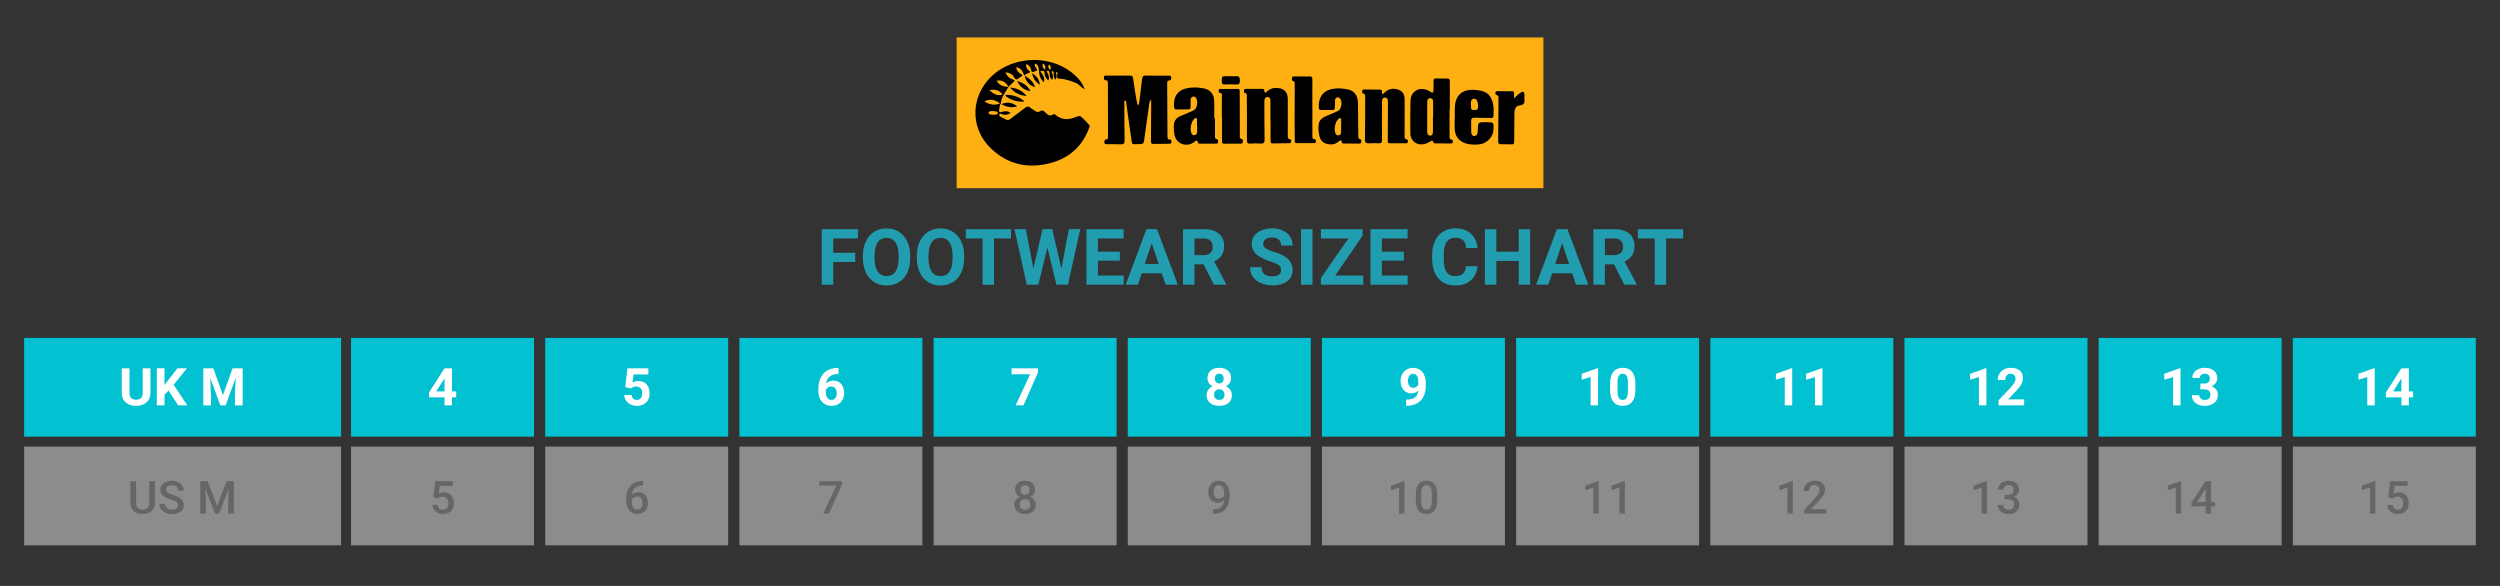 <?xml version="1.0" encoding="utf-8"?>
<!-- Generator: Adobe Illustrator 24.1.3, SVG Export Plug-In . SVG Version: 6.00 Build 0)  -->
<svg version="1.1" xmlns="http://www.w3.org/2000/svg" xmlns:xlink="http://www.w3.org/1999/xlink" x="0px" y="0px"
	 viewBox="0 0 768 180" style="enable-background:new 0 0 768 180;" xml:space="preserve">
<rect x="0" y="0" width="768" height="180" fill="#333333" stroke="none"/>
<style type="text/css">
	.st0{fill:#02C2D1;}
	.st1{opacity:0.5;fill:#E6E6E6;enable-background:new    ;}
	.st2{fill:#FFFFFF;}
	.st3{fill:#666666;}
	.st4{fill:#219DAF;}
	.st5{fill:#FEB012;}
</style>
<g id="box">
	<g id="box_1_">
		<rect x="7.42" y="103.8" class="st0" width="97.36" height="30.33"/>
		<rect x="7.42" y="137.19" class="st1" width="97.36" height="30.33"/>
		<rect x="107.84" y="103.8" class="st0" width="56.21" height="30.33"/>
		<rect x="107.84" y="137.19" class="st1" width="56.21" height="30.33"/>
		<rect x="167.49" y="103.8" class="st0" width="56.21" height="30.33"/>
		<rect x="167.49" y="137.19" class="st1" width="56.21" height="30.33"/>
		<rect x="227.15" y="103.8" class="st0" width="56.21" height="30.33"/>
		<rect x="227.15" y="137.19" class="st1" width="56.21" height="30.33"/>
		<rect x="286.8" y="103.8" class="st0" width="56.21" height="30.33"/>
		<rect x="286.8" y="137.19" class="st1" width="56.21" height="30.33"/>
		<rect x="346.45" y="103.8" class="st0" width="56.21" height="30.33"/>
		<rect x="346.45" y="137.19" class="st1" width="56.21" height="30.33"/>
		<rect x="406.1" y="103.8" class="st0" width="56.21" height="30.33"/>
		<rect x="406.1" y="137.19" class="st1" width="56.21" height="30.33"/>
		<rect x="465.76" y="103.8" class="st0" width="56.21" height="30.33"/>
		<rect x="465.76" y="137.19" class="st1" width="56.21" height="30.33"/>
		<rect x="525.41" y="103.8" class="st0" width="56.21" height="30.33"/>
		<rect x="525.41" y="137.19" class="st1" width="56.21" height="30.33"/>
		<rect x="585.06" y="103.8" class="st0" width="56.21" height="30.33"/>
		<rect x="585.06" y="137.19" class="st1" width="56.21" height="30.33"/>
		<rect x="644.71" y="103.8" class="st0" width="56.21" height="30.33"/>
		<rect x="644.71" y="137.19" class="st1" width="56.21" height="30.33"/>
		<rect x="704.36" y="103.8" class="st0" width="56.21" height="30.33"/>
		<rect x="704.36" y="137.19" class="st1" width="56.21" height="30.33"/>
	</g>
</g>
<g id="text">
	<title>Musto_Tops_768</title>
	<g>
		<path class="st2" d="M46.22,113.15v7.49c0,1.25-0.39,2.23-1.18,2.95c-0.79,0.72-1.86,1.09-3.23,1.09c-1.34,0-2.41-0.35-3.2-1.05
			c-0.79-0.7-1.19-1.67-1.21-2.9v-7.58h2.37v7.51c0,0.75,0.18,1.29,0.54,1.63c0.36,0.34,0.86,0.51,1.5,0.51
			c1.33,0,2.01-0.69,2.03-2.08v-7.57H46.22z"/>
		<path class="st2" d="M51.77,119.96l-1.23,1.31v3.25h-2.37v-11.38h2.37v5.16l1.04-1.41l2.93-3.74h2.91l-4.08,5.05l4.2,6.32h-2.82
			L51.77,119.96z"/>
		<path class="st2" d="M65.55,113.15l2.95,8.25l2.94-8.25h3.11v11.38h-2.38v-3.11l0.24-5.37l-3.1,8.48h-1.63l-3.1-8.47l0.24,5.36
			v3.11h-2.37v-11.38H65.55z"/>
	</g>
	<g>
		<path class="st3" d="M47.59,147.82v6.65c0,1.06-0.34,1.89-1.03,2.51c-0.68,0.62-1.6,0.93-2.73,0.93c-1.15,0-2.07-0.3-2.74-0.91
			s-1.02-1.45-1.02-2.53v-6.64h1.74v6.66c0,0.67,0.17,1.17,0.51,1.52s0.84,0.53,1.51,0.53c1.34,0,2.02-0.7,2.02-2.11v-6.6H47.59z"/>
		<path class="st3" d="M54.71,155.21c0-0.44-0.16-0.77-0.47-1.01s-0.87-0.48-1.68-0.72s-1.46-0.51-1.93-0.81
			c-0.92-0.57-1.38-1.31-1.38-2.23c0-0.8,0.33-1.46,0.99-1.98c0.66-0.52,1.52-0.78,2.57-0.78c0.7,0,1.32,0.13,1.87,0.38
			c0.55,0.26,0.98,0.62,1.29,1.09c0.31,0.47,0.47,0.99,0.47,1.57h-1.74c0-0.52-0.16-0.93-0.49-1.22c-0.33-0.29-0.8-0.44-1.41-0.44
			c-0.57,0-1.01,0.12-1.33,0.36S51,150,51,150.44c0,0.36,0.17,0.67,0.51,0.91s0.9,0.48,1.69,0.71s1.41,0.49,1.89,0.79
			s0.82,0.63,1.04,1.01s0.33,0.83,0.33,1.34c0,0.83-0.32,1.49-0.96,1.98s-1.51,0.73-2.62,0.73c-0.73,0-1.4-0.13-2.01-0.4
			s-1.08-0.63-1.42-1.1c-0.34-0.47-0.51-1.02-0.51-1.64h1.75c0,0.56,0.19,1,0.57,1.31c0.38,0.31,0.92,0.46,1.62,0.46
			c0.61,0,1.07-0.12,1.37-0.37S54.71,155.61,54.71,155.21z"/>
		<path class="st3" d="M63.79,147.82l2.9,7.63l2.9-7.63h2.26v9.95H70.1v-3.28l0.17-4.39l-2.97,7.67h-1.25l-2.96-7.66l0.17,4.38v3.28
			h-1.74v-9.95H63.79z"/>
	</g>
	<g>
		<path class="st2" d="M138.84,120.24h1.3v1.82h-1.3v2.46h-2.28v-2.46h-4.71l-0.1-1.42l4.79-7.49h2.31V120.24z M134.01,120.24h2.54
			v-4.02l-0.15,0.26L134.01,120.24z"/>
	</g>
	<g>
		<path class="st3" d="M133.13,152.84l0.55-5.02h5.4v1.44h-4.01l-0.28,2.38c0.46-0.26,0.99-0.4,1.58-0.4c0.96,0,1.7,0.3,2.24,0.91
			c0.53,0.61,0.8,1.42,0.8,2.45c0,1.01-0.29,1.82-0.88,2.42c-0.59,0.6-1.4,0.9-2.43,0.9c-0.92,0-1.69-0.26-2.29-0.78
			c-0.61-0.52-0.93-1.2-0.98-2.05h1.62c0.06,0.48,0.24,0.85,0.52,1.11s0.66,0.39,1.12,0.39c0.52,0,0.92-0.18,1.21-0.55
			s0.43-0.86,0.43-1.49c0-0.61-0.16-1.09-0.48-1.44s-0.76-0.53-1.31-0.53c-0.3,0-0.56,0.04-0.77,0.12
			c-0.21,0.08-0.44,0.24-0.69,0.47L133.13,152.84z"/>
	</g>
	<g>
		<path class="st2" d="M192.08,118.93l0.66-5.78h6.44v1.88h-4.57l-0.28,2.45c0.54-0.29,1.12-0.43,1.73-0.43
			c1.1,0,1.95,0.34,2.57,1.01c0.62,0.67,0.93,1.61,0.93,2.82c0,0.73-0.16,1.39-0.47,1.97c-0.31,0.58-0.76,1.03-1.35,1.35
			s-1.27,0.48-2.07,0.48c-0.69,0-1.34-0.14-1.93-0.42c-0.6-0.28-1.06-0.67-1.41-1.18c-0.34-0.5-0.53-1.08-0.55-1.73h2.26
			c0.05,0.47,0.21,0.84,0.5,1.11c0.29,0.26,0.66,0.39,1.13,0.39c0.52,0,0.91-0.18,1.19-0.55c0.28-0.37,0.42-0.89,0.42-1.56
			c0-0.65-0.16-1.14-0.48-1.48c-0.32-0.34-0.78-0.52-1.37-0.52c-0.54,0-0.98,0.14-1.32,0.42l-0.22,0.2L192.08,118.93z"/>
	</g>
	<g>
		<path class="st3" d="M197.55,147.77v1.37h-0.21c-0.94,0.01-1.69,0.27-2.25,0.77s-0.9,1.2-1,2.11c0.54-0.56,1.23-0.84,2.07-0.84
			c0.89,0,1.59,0.31,2.1,0.93s0.77,1.42,0.77,2.4c0,1.01-0.3,1.83-0.9,2.46s-1.39,0.94-2.37,0.94c-1,0-1.82-0.37-2.44-1.1
			s-0.94-1.7-0.94-2.88v-0.57c0-1.75,0.43-3.11,1.29-4.1c0.86-0.99,2.09-1.48,3.71-1.48H197.55z M195.75,152.52
			c-0.37,0-0.71,0.1-1.01,0.31c-0.31,0.21-0.53,0.48-0.67,0.82v0.51c0,0.74,0.16,1.33,0.47,1.76c0.31,0.44,0.72,0.65,1.22,0.65
			s0.89-0.18,1.18-0.55s0.44-0.85,0.44-1.46s-0.15-1.09-0.44-1.47C196.63,152.71,196.23,152.52,195.75,152.52z"/>
	</g>
	<g>
		<path class="st2" d="M257.59,113.03v1.86h-0.22c-1.03,0.02-1.86,0.28-2.49,0.8c-0.63,0.52-1.01,1.23-1.13,2.15
			c0.61-0.61,1.38-0.92,2.31-0.92c1,0,1.79,0.35,2.38,1.06c0.59,0.71,0.88,1.64,0.88,2.8c0,0.74-0.16,1.41-0.49,2.01
			c-0.32,0.6-0.78,1.07-1.37,1.4c-0.59,0.33-1.26,0.5-2.01,0.5c-1.21,0-2.19-0.42-2.93-1.25c-0.75-0.83-1.12-1.95-1.12-3.34v-0.81
			c0-1.23,0.24-2.32,0.71-3.27c0.47-0.95,1.15-1.68,2.03-2.2c0.88-0.52,1.9-0.78,3.07-0.79H257.59z M255.36,118.73
			c-0.37,0-0.7,0.09-1,0.28c-0.3,0.19-0.52,0.44-0.66,0.75v0.69c0,0.75,0.15,1.34,0.45,1.77c0.3,0.42,0.72,0.64,1.26,0.64
			c0.49,0,0.89-0.19,1.19-0.57c0.3-0.38,0.45-0.88,0.45-1.49c0-0.62-0.15-1.12-0.46-1.5C256.29,118.92,255.88,118.73,255.36,118.73z
			"/>
	</g>
	<g>
		<path class="st3" d="M258.68,148.74l-4.02,9.03h-1.76l4.01-8.62h-5.2v-1.33h6.97V148.74z"/>
	</g>
	<g>
		<path class="st2" d="M318.87,114.41l-4.45,10.11h-2.41l4.45-9.55h-5.72v-1.82h8.12V114.41z"/>
	</g>
	<g>
		<path class="st3" d="M317.97,150.44c0,0.49-0.13,0.92-0.38,1.3s-0.6,0.68-1.04,0.9c0.52,0.24,0.93,0.57,1.21,0.99
			s0.43,0.89,0.43,1.42c0,0.88-0.3,1.57-0.9,2.08c-0.6,0.51-1.4,0.77-2.39,0.77c-1,0-1.8-0.26-2.4-0.77s-0.9-1.21-0.9-2.08
			c0-0.53,0.14-1.01,0.43-1.44s0.69-0.75,1.2-0.98c-0.43-0.22-0.77-0.52-1.03-0.9s-0.38-0.81-0.38-1.3c0-0.85,0.28-1.52,0.83-2.02
			s1.3-0.75,2.24-0.75c0.94,0,1.69,0.25,2.25,0.75S317.97,149.6,317.97,150.44z M316.51,154.98c0-0.49-0.15-0.89-0.45-1.19
			c-0.3-0.3-0.69-0.45-1.18-0.45s-0.88,0.15-1.17,0.45s-0.44,0.7-0.44,1.2c0,0.49,0.14,0.88,0.43,1.17
			c0.29,0.29,0.69,0.44,1.19,0.44c0.51,0,0.9-0.14,1.19-0.42C316.37,155.88,316.51,155.48,316.51,154.98z M316.3,150.51
			c0-0.43-0.13-0.79-0.38-1.07s-0.59-0.42-1.02-0.42c-0.43,0-0.77,0.13-1.02,0.4c-0.25,0.27-0.37,0.63-0.37,1.09
			c0,0.46,0.13,0.82,0.38,1.09c0.25,0.27,0.59,0.4,1.02,0.4c0.43,0,0.77-0.13,1.02-0.4S316.3,150.96,316.3,150.51z"/>
	</g>
	<g>
		<path class="st2" d="M378.19,116.17c0,0.55-0.14,1.04-0.42,1.47c-0.28,0.43-0.66,0.77-1.15,1.02c0.56,0.27,1,0.63,1.33,1.1
			c0.33,0.47,0.49,1.01,0.49,1.64c0,1.01-0.35,1.81-1.04,2.39s-1.64,0.88-2.83,0.88c-1.19,0-2.14-0.29-2.84-0.88
			c-0.7-0.59-1.05-1.39-1.05-2.39c0-0.63,0.16-1.18,0.49-1.65c0.33-0.47,0.77-0.83,1.32-1.09c-0.49-0.25-0.87-0.6-1.15-1.02
			c-0.28-0.43-0.41-0.92-0.41-1.47c0-0.97,0.33-1.74,0.98-2.32c0.65-0.58,1.54-0.86,2.66-0.86c1.12,0,2,0.29,2.66,0.86
			S378.19,115.19,378.19,116.17z M376.15,121.24c0-0.49-0.15-0.89-0.43-1.19s-0.68-0.45-1.17-0.45c-0.48,0-0.87,0.15-1.16,0.44
			c-0.29,0.29-0.43,0.69-0.43,1.19c0,0.48,0.14,0.88,0.43,1.17c0.28,0.3,0.68,0.45,1.18,0.45c0.5,0,0.88-0.14,1.17-0.43
			C376.01,122.14,376.15,121.75,376.15,121.24z M375.91,116.28c0-0.44-0.12-0.8-0.36-1.07c-0.24-0.27-0.57-0.4-1-0.4
			c-0.43,0-0.76,0.13-1,0.39c-0.24,0.26-0.35,0.62-0.35,1.08c0,0.45,0.12,0.82,0.35,1.09c0.24,0.28,0.57,0.41,1,0.41
			s0.76-0.14,1-0.41C375.79,117.1,375.91,116.73,375.91,116.28z"/>
	</g>
	<g>
		<path class="st3" d="M376.05,153.61c-0.56,0.59-1.22,0.88-1.97,0.88c-0.88,0-1.59-0.31-2.11-0.92c-0.52-0.61-0.79-1.42-0.79-2.42
			c0-0.66,0.13-1.25,0.4-1.78s0.65-0.95,1.14-1.24c0.49-0.3,1.06-0.44,1.71-0.44c1.01,0,1.82,0.37,2.41,1.12s0.89,1.75,0.89,3v0.46
			c0,1.8-0.41,3.17-1.23,4.11s-2.04,1.42-3.67,1.44h-0.2v-1.37h0.24c0.99-0.01,1.75-0.25,2.28-0.71S375.98,154.57,376.05,153.61z
			 M374.43,153.19c0.34,0,0.65-0.1,0.95-0.29c0.29-0.19,0.52-0.46,0.68-0.79v-0.65c0-0.73-0.15-1.32-0.46-1.77
			c-0.3-0.45-0.7-0.67-1.18-0.67c-0.48,0-0.87,0.2-1.16,0.59c-0.29,0.39-0.43,0.89-0.43,1.49c0,0.62,0.15,1.13,0.44,1.51
			C373.56,153,373.95,153.19,374.43,153.19z"/>
	</g>
	<g>
		<path class="st2" d="M435.69,119.98c-0.59,0.58-1.29,0.87-2.08,0.87c-1.02,0-1.83-0.34-2.44-1.04c-0.61-0.69-0.92-1.62-0.92-2.79
			c0-0.74,0.16-1.43,0.49-2.05c0.33-0.62,0.79-1.11,1.38-1.45c0.59-0.35,1.25-0.52,1.99-0.52c0.76,0,1.43,0.19,2.02,0.56
			s1.05,0.91,1.37,1.62s0.49,1.51,0.5,2.41v0.84c0,1.9-0.48,3.39-1.43,4.47c-0.95,1.08-2.3,1.66-4.05,1.73l-0.56,0.01v-1.88
			l0.51-0.01C434.45,122.65,435.52,121.73,435.69,119.98z M434.16,119.12c0.37,0,0.69-0.09,0.95-0.28s0.47-0.41,0.6-0.68v-0.93
			c0-0.77-0.15-1.36-0.44-1.78c-0.29-0.42-0.69-0.63-1.18-0.63c-0.46,0-0.83,0.21-1.13,0.62s-0.44,0.93-0.44,1.56
			c0,0.62,0.14,1.13,0.43,1.53S433.64,119.12,434.16,119.12z"/>
	</g>
	<g>
		<path class="st3" d="M431.46,157.77h-1.67v-8l-2.47,0.83v-1.39l3.92-1.43h0.21V157.77z"/>
		<path class="st3" d="M441.52,153.58c0,1.43-0.27,2.51-0.81,3.24s-1.36,1.09-2.47,1.09c-1.09,0-1.91-0.35-2.46-1.06
			c-0.55-0.71-0.83-1.76-0.85-3.15v-1.72c0-1.43,0.27-2.5,0.81-3.22s1.37-1.07,2.48-1.07c1.1,0,1.92,0.35,2.46,1.05
			s0.82,1.74,0.83,3.13V153.58z M439.84,151.72c0-0.93-0.13-1.62-0.39-2.05s-0.67-0.65-1.23-0.65c-0.55,0-0.95,0.21-1.21,0.62
			s-0.39,1.06-0.41,1.93v2.26c0,0.93,0.13,1.62,0.39,2.08s0.67,0.68,1.24,0.68c0.54,0,0.94-0.21,1.2-0.63s0.39-1.08,0.41-1.98
			V151.72z"/>
	</g>
	<g>
		<path class="st2" d="M490.91,124.52h-2.28v-8.7l-2.72,0.84v-1.84l4.76-1.69h0.25V124.52z"/>
		<path class="st2" d="M502.39,119.82c0,1.57-0.33,2.78-0.99,3.61c-0.66,0.83-1.62,1.25-2.89,1.25c-1.25,0-2.21-0.41-2.87-1.23
			c-0.66-0.82-1-1.99-1.02-3.52v-2.09c0-1.59,0.33-2.79,1-3.62c0.67-0.82,1.63-1.23,2.88-1.23s2.21,0.41,2.88,1.22
			c0.66,0.82,1,1.99,1.02,3.51V119.82z M500.1,117.52c0-0.94-0.13-1.63-0.39-2.06c-0.26-0.43-0.67-0.65-1.22-0.65
			c-0.54,0-0.93,0.2-1.19,0.61c-0.25,0.41-0.39,1.05-0.41,1.92v2.77c0,0.93,0.13,1.62,0.38,2.07c0.25,0.45,0.67,0.68,1.23,0.68
			c0.56,0,0.96-0.22,1.21-0.65c0.25-0.43,0.38-1.09,0.39-1.99V117.52z"/>
	</g>
	<g>
		<path class="st3" d="M491.12,157.77h-1.67v-8l-2.47,0.83v-1.39l3.92-1.43h0.21V157.77z"/>
		<path class="st3" d="M499.17,157.77h-1.67v-8l-2.47,0.83v-1.39l3.92-1.43h0.21V157.77z"/>
	</g>
	<g>
		<path class="st2" d="M550.56,124.52h-2.28v-8.7l-2.72,0.84v-1.84l4.76-1.69h0.25V124.52z"/>
		<path class="st2" d="M559.84,124.52h-2.28v-8.7l-2.72,0.84v-1.84l4.76-1.69h0.25V124.52z"/>
	</g>
	<g>
		<path class="st3" d="M550.77,157.77h-1.67v-8l-2.47,0.83v-1.39l3.92-1.43h0.21V157.77z"/>
		<path class="st3" d="M561.03,157.77h-6.76v-1.14l3.35-3.62c0.48-0.53,0.83-0.98,1.03-1.34s0.31-0.72,0.31-1.08
			c0-0.47-0.13-0.86-0.4-1.15s-0.63-0.44-1.09-0.44c-0.54,0-0.96,0.16-1.26,0.49s-0.45,0.78-0.45,1.35h-1.68
			c0-0.61,0.14-1.15,0.42-1.64c0.28-0.49,0.68-0.86,1.2-1.13s1.12-0.4,1.79-0.4c0.98,0,1.75,0.24,2.31,0.73
			c0.56,0.49,0.85,1.16,0.85,2.01c0,0.5-0.14,1.02-0.42,1.56s-0.75,1.16-1.39,1.86l-2.46,2.6h4.67V157.77z"/>
	</g>
	<g>
		<path class="st2" d="M610.21,124.52h-2.28v-8.7l-2.72,0.84v-1.84l4.76-1.69h0.25V124.52z"/>
		<path class="st2" d="M621.83,124.52h-7.88v-1.55l3.72-3.92c0.51-0.55,0.89-1.03,1.13-1.45c0.25-0.41,0.37-0.8,0.37-1.17
			c0-0.5-0.13-0.9-0.39-1.19s-0.63-0.43-1.11-0.43c-0.52,0-0.92,0.18-1.22,0.53c-0.3,0.35-0.45,0.81-0.45,1.39h-2.29
			c0-0.69,0.17-1.33,0.5-1.9c0.33-0.57,0.81-1.02,1.42-1.35c0.61-0.33,1.3-0.49,2.08-0.49c1.18,0,2.1,0.28,2.76,0.84
			c0.66,0.56,0.98,1.36,0.98,2.38c0,0.56-0.15,1.14-0.44,1.72c-0.29,0.58-0.8,1.26-1.52,2.04l-2.61,2.73h4.94V124.52z"/>
	</g>
	<g>
		<path class="st3" d="M610.42,157.77h-1.67v-8l-2.47,0.83v-1.39l3.92-1.43h0.21V157.77z"/>
		<path class="st3" d="M615.86,152.04h1.02c0.52,0,0.92-0.14,1.23-0.4s0.45-0.64,0.45-1.13c0-0.47-0.13-0.84-0.38-1.1
			s-0.63-0.39-1.15-0.39c-0.45,0-0.82,0.13-1.11,0.39s-0.44,0.59-0.44,1.01h-1.68c0-0.51,0.14-0.98,0.41-1.39
			c0.27-0.42,0.66-0.75,1.15-0.98c0.49-0.23,1.04-0.35,1.65-0.35c1,0,1.79,0.25,2.37,0.75s0.86,1.19,0.86,2.08
			c0,0.45-0.14,0.87-0.43,1.26c-0.29,0.39-0.66,0.69-1.12,0.89c0.55,0.19,0.97,0.48,1.26,0.88s0.43,0.88,0.43,1.44
			c0,0.89-0.31,1.6-0.93,2.13c-0.62,0.53-1.43,0.79-2.44,0.79c-0.97,0-1.76-0.26-2.38-0.77s-0.93-1.19-0.93-2.04h1.68
			c0,0.44,0.15,0.79,0.45,1.07c0.3,0.27,0.7,0.41,1.2,0.41c0.52,0,0.93-0.14,1.23-0.41c0.3-0.27,0.45-0.67,0.45-1.19
			c0-0.52-0.16-0.93-0.47-1.21s-0.78-0.42-1.4-0.42h-0.99V152.04z"/>
	</g>
	<g>
		<path class="st2" d="M669.86,124.52h-2.28v-8.7l-2.72,0.84v-1.84l4.76-1.69h0.24V124.52z"/>
		<path class="st2" d="M675.92,117.83h1.22c0.58,0,1.01-0.14,1.29-0.43c0.28-0.29,0.42-0.67,0.42-1.14c0-0.46-0.14-0.81-0.41-1.07
			c-0.28-0.25-0.66-0.38-1.14-0.38c-0.44,0-0.8,0.12-1.1,0.36c-0.29,0.24-0.44,0.55-0.44,0.93h-2.28c0-0.59,0.16-1.13,0.49-1.6
			c0.32-0.47,0.78-0.84,1.36-1.11s1.22-0.4,1.92-0.4c1.22,0,2.17,0.29,2.86,0.86c0.69,0.58,1.03,1.37,1.03,2.38
			c0,0.52-0.16,1-0.48,1.44c-0.32,0.44-0.74,0.77-1.26,1.01c0.65,0.23,1.13,0.57,1.45,1.03c0.32,0.46,0.48,1,0.48,1.63
			c0,1.01-0.37,1.82-1.12,2.43s-1.73,0.91-2.96,0.91c-1.15,0-2.09-0.3-2.81-0.9c-0.73-0.6-1.09-1.39-1.09-2.38h2.28
			c0,0.43,0.16,0.78,0.49,1.05c0.32,0.27,0.72,0.41,1.2,0.41c0.54,0,0.97-0.14,1.27-0.43c0.31-0.28,0.46-0.66,0.46-1.13
			c0-1.14-0.63-1.7-1.89-1.7h-1.21V117.83z"/>
	</g>
	<g>
		<path class="st3" d="M670.07,157.77h-1.67v-8l-2.47,0.83v-1.39l3.92-1.43h0.21V157.77z"/>
		<path class="st3" d="M679.25,154.22h1.25v1.33h-1.25v2.21h-1.68v-2.21h-4.35l-0.05-1.01l4.34-6.73h1.73V154.22z M674.94,154.22
			h2.63v-4.16l-0.12,0.22L674.94,154.22z"/>
	</g>
	<g>
		<path class="st2" d="M729.51,124.52h-2.28v-8.7l-2.72,0.84v-1.84l4.76-1.69h0.25V124.52z"/>
		<path class="st2" d="M740,120.24h1.3v1.82H740v2.46h-2.28v-2.46H733l-0.1-1.42l4.79-7.49H740V120.24z M735.17,120.24h2.54v-4.02
			l-0.15,0.26L735.17,120.24z"/>
	</g>
	<g>
		<path class="st3" d="M729.72,157.77h-1.67v-8l-2.47,0.83v-1.39l3.92-1.43h0.21V157.77z"/>
		<path class="st3" d="M733.67,152.84l0.55-5.02h5.4v1.44h-4.01l-0.28,2.38c0.46-0.26,0.99-0.4,1.58-0.4c0.96,0,1.7,0.3,2.24,0.91
			s0.8,1.42,0.8,2.45c0,1.01-0.29,1.82-0.88,2.42c-0.59,0.6-1.4,0.9-2.43,0.9c-0.92,0-1.68-0.26-2.29-0.78
			c-0.61-0.52-0.93-1.2-0.99-2.05h1.62c0.06,0.48,0.24,0.85,0.53,1.11c0.29,0.26,0.66,0.39,1.12,0.39c0.52,0,0.92-0.18,1.21-0.55
			s0.43-0.86,0.43-1.49c0-0.61-0.16-1.09-0.48-1.44c-0.32-0.35-0.76-0.53-1.31-0.53c-0.3,0-0.56,0.04-0.77,0.12
			s-0.44,0.24-0.69,0.47L733.67,152.84z"/>
	</g>
	<g>
		<path class="st4" d="M262.72,80.49h-6.75v6.97h-3.52V70.4h11.11v2.85h-7.59v4.41h6.75V80.49z"/>
		<path class="st4" d="M279.62,79.32c0,1.68-0.3,3.15-0.89,4.42s-1.44,2.24-2.55,2.93s-2.37,1.03-3.8,1.03
			c-1.41,0-2.68-0.34-3.79-1.02s-1.97-1.65-2.58-2.91s-0.92-2.71-0.93-4.35v-0.84c0-1.68,0.3-3.16,0.91-4.44s1.46-2.26,2.57-2.94
			s2.37-1.03,3.79-1.03s2.69,0.34,3.79,1.03s1.96,1.66,2.57,2.94s0.91,2.75,0.91,4.42V79.32z M276.06,78.54
			c0-1.79-0.32-3.15-0.96-4.08s-1.55-1.39-2.74-1.39c-1.18,0-2.09,0.46-2.73,1.38s-0.96,2.26-0.97,4.04v0.83
			c0,1.74,0.32,3.09,0.96,4.05s1.56,1.44,2.77,1.44c1.18,0,2.09-0.46,2.72-1.39s0.95-2.28,0.96-4.05V78.54z"/>
		<path class="st4" d="M296.19,79.32c0,1.68-0.3,3.15-0.89,4.42s-1.44,2.24-2.55,2.93s-2.37,1.03-3.8,1.03
			c-1.41,0-2.68-0.34-3.79-1.02s-1.97-1.65-2.58-2.91s-0.92-2.71-0.93-4.35v-0.84c0-1.68,0.3-3.16,0.91-4.44s1.46-2.26,2.57-2.94
			s2.37-1.03,3.79-1.03s2.69,0.34,3.79,1.03s1.96,1.66,2.57,2.94s0.91,2.75,0.91,4.42V79.32z M292.63,78.54
			c0-1.79-0.32-3.15-0.96-4.08s-1.55-1.39-2.74-1.39c-1.18,0-2.09,0.46-2.73,1.38s-0.96,2.26-0.97,4.04v0.83
			c0,1.74,0.32,3.09,0.96,4.05s1.56,1.44,2.77,1.44c1.18,0,2.09-0.46,2.72-1.39s0.95-2.28,0.96-4.05V78.54z"/>
		<path class="st4" d="M310.59,73.25h-5.23v14.21h-3.52V73.25h-5.16V70.4h13.9V73.25z"/>
		<path class="st4" d="M326.06,82.54l2.3-12.14h3.5l-3.79,17.06h-3.54l-2.78-11.41l-2.78,11.41h-3.54l-3.79-17.06h3.5l2.31,12.12
			l2.81-12.12h2.98L326.06,82.54z"/>
		<path class="st4" d="M344.03,80.07h-6.75v4.57h7.92v2.82h-11.44V70.4h11.41v2.85h-7.9v4.07h6.75V80.07z"/>
		<path class="st4" d="M356.89,83.94h-6.16l-1.17,3.52h-3.74l6.35-17.06h3.26l6.39,17.06h-3.74L356.89,83.94z M351.68,81.1h4.27
			l-2.14-6.39L351.68,81.1z"/>
		<path class="st4" d="M369.73,81.21h-2.8v6.25h-3.52V70.4h6.34c2.02,0,3.57,0.45,4.66,1.35s1.64,2.17,1.64,3.81
			c0,1.16-0.25,2.13-0.76,2.91s-1.27,1.4-2.29,1.86l3.69,6.97v0.16h-3.77L369.73,81.21z M366.93,78.37h2.84
			c0.88,0,1.57-0.22,2.05-0.67s0.73-1.07,0.73-1.86c0-0.8-0.23-1.44-0.69-1.9s-1.16-0.69-2.1-0.69h-2.82V78.37z"/>
		<path class="st4" d="M393.55,82.98c0-0.66-0.23-1.17-0.7-1.53s-1.31-0.73-2.53-1.13s-2.18-0.78-2.89-1.17
			c-1.94-1.05-2.91-2.46-2.91-4.23c0-0.92,0.26-1.74,0.78-2.47s1.27-1.29,2.24-1.69s2.06-0.61,3.28-0.61c1.22,0,2.3,0.22,3.26,0.66
			s1.69,1.06,2.22,1.87s0.79,1.72,0.79,2.74h-3.52c0-0.78-0.25-1.39-0.74-1.82s-1.18-0.65-2.07-0.65c-0.86,0-1.53,0.18-2,0.54
			s-0.71,0.84-0.71,1.44c0,0.55,0.28,1.02,0.84,1.39s1.38,0.73,2.47,1.05c2,0.6,3.46,1.35,4.37,2.24s1.37,2,1.37,3.33
			c0,1.48-0.56,2.63-1.68,3.47s-2.62,1.26-4.51,1.26c-1.31,0-2.51-0.24-3.59-0.72s-1.9-1.14-2.47-1.97s-0.85-1.8-0.85-2.91h3.53
			c0,1.88,1.13,2.82,3.38,2.82c0.84,0,1.49-0.17,1.96-0.51S393.55,83.59,393.55,82.98z"/>
		<path class="st4" d="M403.2,87.46h-3.52V70.4h3.52V87.46z"/>
		<path class="st4" d="M410.18,84.64h8.6v2.82h-13V85.4l8.44-12.15h-8.43V70.4h12.8v2.02L410.18,84.64z"/>
		<path class="st4" d="M431.26,80.07h-6.75v4.57h7.92v2.82H421V70.4h11.41v2.85h-7.9v4.07h6.75V80.07z"/>
		<path class="st4" d="M453.87,81.78c-0.13,1.84-0.81,3.28-2.03,4.34S449,87.69,447,87.69c-2.19,0-3.91-0.74-5.16-2.21
			s-1.88-3.49-1.88-6.06v-1.04c0-1.64,0.29-3.09,0.87-4.34s1.4-2.21,2.48-2.88s2.32-1,3.74-1c1.97,0,3.55,0.53,4.76,1.58
			s1.9,2.54,2.09,4.44h-3.52c-0.09-1.1-0.39-1.9-0.92-2.4s-1.33-0.74-2.41-0.74c-1.17,0-2.05,0.42-2.63,1.26s-0.88,2.14-0.9,3.91
			v1.29c0,1.84,0.28,3.19,0.84,4.04s1.44,1.28,2.64,1.28c1.09,0,1.9-0.25,2.43-0.74s0.84-1.26,0.92-2.3H453.87z"/>
		<path class="st4" d="M470.06,87.46h-3.52v-7.31h-6.86v7.31h-3.52V70.4h3.52v6.91h6.86V70.4h3.52V87.46z"/>
		<path class="st4" d="M482.98,83.94h-6.16l-1.17,3.52h-3.74l6.35-17.06h3.26l6.39,17.06h-3.74L482.98,83.94z M477.76,81.1h4.27
			l-2.14-6.39L477.76,81.1z"/>
		<path class="st4" d="M495.81,81.21h-2.8v6.25h-3.52V70.4h6.34c2.02,0,3.57,0.45,4.66,1.35s1.64,2.17,1.64,3.81
			c0,1.16-0.25,2.13-0.76,2.91s-1.27,1.4-2.29,1.86l3.69,6.97v0.16h-3.77L495.81,81.21z M493.01,78.37h2.84
			c0.88,0,1.57-0.22,2.05-0.67s0.73-1.07,0.73-1.86c0-0.8-0.23-1.44-0.69-1.9s-1.16-0.69-2.1-0.69h-2.82V78.37z"/>
		<path class="st4" d="M517.07,73.25h-5.23v14.21h-3.52V73.25h-5.16V70.4h13.9V73.25z"/>
	</g>
	<g>
		<g>
			<rect x="293.88" y="11.51" class="st5" width="180.25" height="46.3"/>
		</g>
		<g>
			<g>
				<path d="M309.8,26.71c-0.53,0.88-1.09,1.74-1.59,2.64c-0.46,0.85-0.77,1.76-0.77,2.74l0,0c-0.06-0.09-0.13-0.18-0.19-0.27
					c-1.41-1.12-2.92-1.58-4.85-0.7c1.62,1.14,3.19,1.27,4.87,0.67c-0.11,0.64-0.23,1.27-0.33,1.91c-0.09,0.66,0.1,0.95,0.84,0.69
					c0.87-0.31,1.75-0.34,2.67,0.26c-0.85,0.69-1.71,0.74-2.64,0.43c-0.27-0.09-0.62-0.42-0.81,0.07c-0.15,0.38,0.13,0.6,0.44,0.75
					c0.58,0.29,1.17,0.56,1.74,0.87c0.53,0.29,0.89-0.02,1.27-0.3c1.47-1.1,2.96-2.17,4.41-3.31c0.6-0.47,1.09-0.59,1.7-0.05
					c0.4,0.35,0.93,0.57,1.34,0.91c0.55,0.46,1.07,0.53,1.66,0.12c0.5-0.35,0.9-0.23,1.33,0.17c0.76,0.72,1.47,1.7,2.73,0.78
					c0.22-0.16,0.5,0.08,0.68,0.23c1.82,1.54,3.79,1.54,5.92,0.74c0.57-0.21,1.32-0.66,1.86-0.22c0.94,0.77,1.77,1.68,2.57,2.6
					c0.26,0.3-0.03,0.76-0.17,1.12c-2.12,5.61-6.26,9.12-11.96,10.58c-6.87,1.76-13.1,0.35-18.26-4.7
					c-5.75-5.62-6.16-14.31-1.03-20.52c6.74-8.16,20.27-8.72,27.68-1.15c1.09,1.11,1.67,2.02,2.34,3.75
					c-1.1-0.64-1.75-1.67-2.88-2.1c-1.57-0.59-3.18-1.2-4.81-1.24c-0.96-0.02-0.7-0.48-0.83-0.89c-0.04-0.12,0.05-0.28,0.07-0.42
					c0.03-0.24,0.2-0.49-0.06-0.69c-0.05-0.04-0.15-0.05-0.2-0.02c-0.33,0.2-0.03,0.44-0.01,0.66c0.04,0.53,0.2,1.07-0.29,1.62
					c-0.57-0.53-0.57-1.18-0.55-1.84c0.01-0.28,0.12-0.6-0.27-0.71c-0.09-0.03-0.25-0.01-0.29,0.04c-0.17,0.26,0.09,0.46,0.14,0.69
					c0.16,0.62,0.39,1.22-0.02,1.89c-0.82-0.56-0.81-1.38-0.84-2.14c-0.03-0.65-0.33-0.68-0.89-0.58c0.4,0.96,1.04,1.82,0.53,2.96
					c-0.62-0.6-1.06-1.22-1.15-2.08c-0.11-1-0.14-0.99-1.35-0.78c0.75,0.98,1.55,1.93,1.15,3.36c-1.01-0.8-1.37-1.83-1.49-2.99
					c-0.08-0.84-0.01-1.73-0.66-2.41c-0.14-0.14-0.29-0.39-0.53-0.25c-0.22,0.13-0.16,0.38-0.1,0.59c0.04,0.17,0.08,0.38,0.2,0.5
					c0.87,0.89,0.42,1.09-0.54,1.34c-0.65,0.17-0.71,0.02-0.8-0.51c-0.14-0.86-0.59-1.51-1.51-1.86c-0.21,0.94,0.21,1.52,0.83,2.01
					c0.47,0.37,0.43,0.6-0.14,0.79c-0.44,0.15-0.91,0.26-1.16,0.72l0.02-0.03c-0.43-0.14-0.4-0.56-0.54-0.87
					c-0.39-0.87-1.03-1.44-2.07-1.67c0.03,1.07,0.64,1.67,1.43,2.12c0.58,0.33,0.54,0.58-0.02,0.86c-0.22,0.11-0.46,0.23-0.64,0.4
					c-0.66,0.63-1.05,0.49-1.48-0.31c-0.5-0.92-1.41-1.34-2.6-1.47c0.45,1.2,1.2,1.86,2.24,2.2c0.61,0.2,0.69,0.41,0.18,0.84
					c-0.54,0.46-1.03,0.97-1.54,1.47c-0.58-1.46-2.14-2.31-3.61-1.92C306.95,26.29,308.32,26.6,309.8,26.71z M303.93,27.68
					c1.22,1.16,2.4,1.89,4.05,1.37C307.21,27.82,305.77,27.31,303.93,27.68z M305.18,35.27c0.55-0.03,1.32-0.03,1.36-0.49
					c0.05-0.55-0.72-0.57-1.19-0.63c-0.64-0.09-1.62-0.07-1.66,0.54C303.66,35.27,304.66,35.15,305.18,35.27z M321.07,21.34
					c0.24-0.7-0.01-1.22-0.43-1.68c-0.11-0.12-0.3-0.11-0.34,0.05c-0.17,0.65,0.1,1.16,0.58,1.58
					C320.9,21.31,320.94,21.31,321.07,21.34z M322.62,21.49c0.31-0.66,0.23-1.14-0.18-1.56c-0.11-0.11-0.27,0-0.33,0.15
					C321.89,20.62,322.1,21.03,322.62,21.49z"/>
			</g>
			<g>
				<path d="M353.63,30.58c-0.62,0.64-0.59,1.4-0.69,2.12c-0.51,3.52-1.02,7.03-1.48,10.55c-0.1,0.78-0.44,1-1.19,1.01
					c-3.01,0.03-2.39,0.45-2.84-2.39c-0.52-3.33-0.94-6.68-1.41-10.02c-0.05-0.36,0.03-0.8-0.42-1.03c-0.36,0.33-0.2,0.75-0.2,1.12
					c0.01,3.73,0.01,7.46,0.08,11.2c0.02,0.96-0.31,1.25-1.25,1.2c-1.4-0.08-2.81-0.04-4.22-0.05c-0.38,0-0.75,0-0.74-0.53
					c0.01-0.39-0.1-0.84,0.51-0.88c0.54-0.04,0.61-0.39,0.61-0.83c-0.02-5.53-0.04-11.06-0.05-16.59c0-0.44-0.08-0.79-0.62-0.81
					c-0.65-0.02-0.6-0.5-0.59-0.93c0-0.55,0.43-0.49,0.78-0.49c2.42-0.01,4.84,0.03,7.25-0.01c0.78-0.01,0.86,0.44,0.95,1
					c0.44,2.62,0.7,5.26,1.31,7.85c0.02,0.1,0.07,0.2,0.15,0.4c0.46-0.63,0.43-1.31,0.51-1.94c0.28-2.1,0.55-4.19,0.78-6.3
					c0.08-0.74,0.36-1.04,1.16-1.02c2.27,0.06,4.55,0.02,6.82,0.04c0.4,0,0.91-0.14,0.96,0.55c0.04,0.53-0.06,0.91-0.72,0.94
					c-0.47,0.02-0.53,0.4-0.52,0.79c0.03,5.49,0.07,10.99,0.09,16.48c0,0.49,0.09,0.86,0.69,0.85c0.52-0.01,0.55,0.33,0.54,0.73
					c-0.02,0.42-0.24,0.56-0.62,0.57c-1.66,0.02-3.32,0.03-4.98,0.06c-0.82,0.01-0.69-0.58-0.69-1.05
					c0.01-3.84,0.04-7.68,0.06-11.52C353.63,31.28,353.63,30.93,353.63,30.58z"/>
			</g>
			<g>
				<path d="M445.3,33.57c0,2.8,0,5.6,0,8.4c0,0.46,0.06,0.85,0.64,0.94c0.43,0.07,0.4,0.44,0.35,0.77
					c-0.05,0.38-0.34,0.41-0.65,0.4c-1.59-0.01-3.17-0.02-4.76-0.04c-0.16,0-0.45-0.07-0.47-0.16c-0.35-1.2-0.94-0.42-1.43-0.17
					c-1.1,0.57-2.22,0.85-3.44,0.48c-1.36-0.41-2.25-1.61-2.27-3.21c-0.03-3.34-0.06-6.68,0.04-10.01c0.08-2.94,2.64-4.42,5.36-3.21
					c0.29,0.13,0.58,0.3,0.85,0.47c0.58,0.38,0.85,0.26,0.85-0.45c0-0.9,0.08-1.8,0.01-2.69c-0.06-0.85,0.29-1.06,1.06-1.01
					c1.01,0.06,2.02,0.07,3.03,0.03c0.73-0.03,0.93,0.27,0.92,0.95c-0.03,1.43,0,2.87,0,4.31c0,1.4,0,2.8,0,4.2
					C445.36,33.57,445.33,33.57,445.3,33.57z M440.19,35.92c0.02,0,0.05,0,0.07,0c0-1.47,0.01-2.94,0-4.4
					c0-0.62-0.03-1.32-0.87-1.34c-0.84-0.02-0.94,0.66-0.94,1.29c-0.02,2.94-0.02,5.87-0.02,8.81c0,0.65,0.13,1.33,0.89,1.37
					c0.84,0.04,0.87-0.69,0.88-1.31C440.2,38.85,440.19,37.39,440.19,35.92z"/>
			</g>
			<g>
				<path d="M390.28,37.09c0-2.01-0.01-4.02,0-6.03c0-0.64-0.13-1.24-0.86-1.25c-0.77-0.02-1,0.59-1,1.27
					c0.01,3.91-0.01,7.82,0.06,11.73c0.02,1.06-0.32,1.38-1.36,1.29c-1-0.09-2.02-0.05-3.02,0.02c-0.83,0.06-1.06-0.28-1.05-1.06
					c0.03-2.98,0.02-5.96,0.01-8.93c0-1.33-0.01-2.66-0.04-3.98c-0.02-0.62,0.29-1.39-0.7-1.67c-0.28-0.08-0.17-0.52-0.14-0.79
					c0.03-0.32,0.28-0.38,0.55-0.38c1.69,0,3.39,0,5.08,0c0.33,0,0.55,0.12,0.58,0.49c0.06,0.94,0.45,0.68,0.91,0.24
					c1.03-0.98,2.29-1.14,3.63-0.96c1.73,0.24,2.67,1.41,2.68,3.35c0.01,3.7,0,7.39,0,11.09c0,0.57-0.12,1.18,0.75,1.28
					c0.39,0.04,0.27,0.44,0.28,0.71c0.01,0.38-0.25,0.48-0.57,0.48c-1.69,0.02-3.39,0.04-5.08,0.07c-0.61,0.01-0.68-0.34-0.68-0.84
					c0.02-2.05,0.01-4.09,0.01-6.14C390.31,37.09,390.29,37.09,390.28,37.09z"/>
			</g>
			<g>
				<path d="M373.24,36.36c0,1.72,0,3.45,0,5.17c0,0.52-0.13,1.08,0.64,1.27c0.45,0.11,0.33,0.58,0.29,0.93
					c-0.04,0.38-0.35,0.4-0.65,0.4c-1.66,0-3.32,0-4.98,0c-0.22,0-0.49,0-0.53-0.26c-0.21-1.21-0.69-0.56-1.18-0.21
					c-2.44,1.76-5.61,0.49-6.07-2.43c-0.12-0.74-0.16-1.5-0.18-2.25c-0.02-1.58,0.58-2.77,2.15-3.38c1.34-0.53,2.67-1.08,3.97-1.7
					c1.1-0.52,1.46-3.02,0.62-3.92c-0.24-0.26-0.52-0.4-0.87-0.29c-0.38,0.11-0.63,0.38-0.65,0.78c-0.04,0.75-0.08,1.51-0.04,2.25
					c0.04,0.65-0.15,0.92-0.83,0.9c-1.12-0.03-2.24-0.03-3.36,0.02c-0.73,0.03-0.89-0.28-0.92-0.95c-0.22-4.23,2.28-5.71,6.07-5.82
					c1-0.03,2.02,0.09,3.01,0.27c2.07,0.37,3.26,1.82,3.29,3.94c0.02,1.76,0.01,3.52,0.01,5.28
					C373.11,36.36,373.17,36.36,373.24,36.36z M367.76,38.58c-0.01,0-0.03,0-0.04,0c0-0.53,0-1.07,0-1.6c0-0.28,0.11-0.62-0.25-0.73
					c-0.27-0.08-0.45,0.16-0.64,0.32c-0.96,0.85-1.39,3.28-0.79,4.42c0.2,0.38,0.48,0.64,0.94,0.55c0.49-0.1,0.74-0.47,0.77-0.92
					C367.79,39.94,367.76,39.26,367.76,38.58z"/>
			</g>
			<g>
				<path d="M424.75,28.99c1-1.06,2.05-1.83,3.59-1.7c2.09,0.18,3.17,1.22,3.17,3.3c0.01,3.59-0.01,7.18-0.01,10.77
					c0,0.62-0.21,1.33,0.76,1.52c0.34,0.07,0.26,0.47,0.22,0.75c-0.04,0.3-0.27,0.39-0.55,0.39c-1.66-0.01-3.32-0.02-4.98-0.01
					c-0.76,0-0.63-0.54-0.62-0.98c0.01-3.74,0.03-7.47,0.04-11.21c0-0.36,0-0.72-0.04-1.07c-0.05-0.44-0.31-0.74-0.77-0.77
					c-0.5-0.03-0.84,0.25-0.94,0.72c-0.08,0.38-0.07,0.79-0.07,1.18c-0.01,3.66-0.04,7.33,0.01,10.99c0.01,0.89-0.24,1.23-1.15,1.16
					c-0.93-0.07-1.88-0.06-2.81,0c-0.95,0.07-1.31-0.2-1.29-1.24c0.08-4.24,0.06-8.48,0.06-12.71c0-0.54,0.18-1.15-0.66-1.37
					c-0.36-0.09-0.24-0.56-0.2-0.87c0.04-0.33,0.31-0.35,0.57-0.35c1.62,0.01,3.25,0.01,4.87,0.05
					C424.93,27.57,424.29,28.48,424.75,28.99z"/>
			</g>
			<g>
				<path d="M415.12,44.09c-0.72,0-1.44,0-2.16,0c-0.36,0-0.73,0.05-0.79-0.49c-0.09-0.81-0.45-0.51-0.83-0.19
					c-0.83,0.71-1.8,1.07-2.89,0.94c-2.03-0.24-2.9-1.1-3.24-3.12c-0.06-0.35-0.13-0.71-0.15-1.06c-0.22-2.89,0.34-3.76,3.03-4.82
					c1-0.4,2.01-0.8,2.97-1.28c1.07-0.53,1.4-2.99,0.57-3.86c-0.25-0.26-0.53-0.36-0.88-0.27c-0.4,0.11-0.6,0.4-0.62,0.79
					c-0.04,0.79-0.07,1.58-0.07,2.37c0,0.5-0.19,0.71-0.7,0.7c-1.15-0.02-2.31-0.04-3.46-0.01c-0.66,0.02-0.75-0.32-0.77-0.87
					c-0.12-3.51,1.75-5.52,5.38-5.75c1.24-0.08,2.46,0.08,3.65,0.33c1.9,0.4,2.97,1.88,3,4.06c0.05,3.3,0.07,6.6,0.11,9.9
					c0.01,0.56-0.11,1.15,0.67,1.39c0.38,0.12,0.26,0.55,0.22,0.86c-0.05,0.38-0.35,0.4-0.65,0.4c-0.79,0-1.59,0-2.38,0
					C415.12,44.1,415.12,44.1,415.12,44.09z M411.99,38.68c0,0,0.01,0,0.01,0c0-0.54,0.01-1.08,0-1.62c0-0.28,0.1-0.65-0.25-0.75
					c-0.29-0.09-0.52,0.18-0.73,0.38c-0.88,0.83-1.29,3.14-0.77,4.26c0.18,0.39,0.46,0.67,0.91,0.63c0.5-0.04,0.79-0.4,0.82-0.86
					C412.03,40.05,411.99,39.37,411.99,38.68z"/>
			</g>
			<g>
				<path d="M446.93,36.26c0-1.15-0.05-2.3,0.01-3.44c0.19-3.52,2.22-5.36,5.76-5.23c0.72,0.03,1.43,0.15,2.14,0.26
					c2.22,0.37,3.29,1.86,3.8,3.9c0.32,1.28,0.17,2.57,0.17,3.86c0,0.66-0.44,0.63-0.88,0.62c-1.59-0.02-3.17-0.01-4.76-0.07
					c-0.82-0.03-1.29,0.13-1.23,1.1c0.07,1.07-0.03,2.15,0.01,3.22c0.02,0.63,0.18,1.31,0.98,1.29c0.76-0.02,0.95-0.65,1.03-1.3
					c0.02-0.14,0.01-0.29,0.01-0.43c0.07-2.55,0.07-2.55,2.68-2.51c2.25,0.03,2.25,0.03,2.15,2.3c-0.1,2.14-1.83,4.09-4.02,4.46
					c-1.43,0.24-2.87,0.19-4.29-0.17c-2.13-0.54-3.53-2.24-3.6-4.42c-0.04-1.15-0.01-2.3-0.01-3.44
					C446.91,36.26,446.92,36.26,446.93,36.26z M451.87,32.22c0,1.5,0.1,1.6,1.15,1.6c1.2,0.01,1.03-0.8,1.02-1.55
					c-0.01-1.11-0.52-2.03-1.18-1.95C451.67,30.46,451.87,31.41,451.87,32.22z"/>
			</g>
			<g>
				<path d="M403.16,33.06c0,2.87,0,5.74,0,8.61c0,0.51-0.07,1.04,0.69,1.09c0.48,0.03,0.4,0.42,0.4,0.73
					c0,0.38-0.24,0.48-0.57,0.48c-1.77,0-3.53,0-5.3,0.01c-0.66,0.01-0.63-0.43-0.63-0.87c-0.01-2.01-0.04-4.02-0.04-6.03
					c0-3.62,0.03-7.25,0.03-10.87c0-0.54,0.18-1.14-0.63-1.39c-0.38-0.12-0.22-0.64-0.18-0.98c0.05-0.39,0.39-0.36,0.68-0.36
					c1.55,0,3.1,0.05,4.65,0c0.75-0.02,0.9,0.28,0.9,0.95c-0.03,2.87-0.01,5.74-0.01,8.61C403.14,33.06,403.15,33.06,403.16,33.06z"
					/>
			</g>
			<g>
				<path d="M375.35,36.18c0-2.22-0.01-4.45,0.01-6.67c0-0.48,0.1-0.94-0.62-0.99c-0.46-0.03-0.37-0.45-0.37-0.76
					c-0.01-0.41,0.29-0.45,0.59-0.45c1.73,0,3.46,0.02,5.19,0c0.81-0.01,0.69,0.54,0.69,1.03c0.01,4.27,0.01,8.54,0.04,12.81
					c0,0.62-0.29,1.4,0.74,1.65c0.31,0.08,0.17,0.58,0.15,0.89c-0.03,0.38-0.3,0.44-0.62,0.44c-1.69,0-3.39-0.01-5.08,0.02
					c-0.66,0.01-0.66-0.41-0.66-0.86c0-2.37,0-4.74,0-7.1C375.39,36.18,375.37,36.18,375.35,36.18z"/>
			</g>
			<g>
				<path d="M465.12,30.19c0.75-0.67,1.26-1.23,1.86-1.63c0.98-0.65,1.31-0.44,1.32,0.67c0,0.32-0.02,0.65,0.01,0.97
					c0.09,1.12,0.1,2.02-1.48,2.2c-1.16,0.13-1.58,1.02-1.6,2.47c-0.04,2.51-0.04,5.03-0.06,7.54c-0.02,2.36,0.06,1.89-2,1.92
					c-0.65,0.01-1.3-0.05-1.95-0.01c-0.76,0.04-0.99-0.27-0.98-1.01c0.06-4.24,0.07-8.48,0.1-12.71c0-0.59,0.18-1.24-0.7-1.46
					c-0.33-0.08-0.24-0.48-0.22-0.76c0.03-0.33,0.3-0.36,0.56-0.36c1.52,0.01,3.03,0.03,4.55,0.02c0.42,0,0.59,0.17,0.59,0.57
					C465.12,29.05,465.12,29.48,465.12,30.19z"/>
			</g>
			<g>
				<path d="M378.15,23.42c0.47,0,0.94,0.05,1.4-0.01c1.03-0.14,1.32,0.26,1.35,1.28c0.02,1.06-0.31,1.36-1.33,1.27
					c-1.1-0.09-2.22-0.07-3.33-0.01c-0.74,0.04-0.91-0.26-0.91-0.94c0.01-1.61-0.01-1.61,1.64-1.61c0.39,0,0.79,0,1.18,0
					C378.15,23.41,378.15,23.41,378.15,23.42z"/>
			</g>
			<g>
				<path d="M314.75,31.18c-2.21,0.22-3.91-0.37-5.48-1.42c-0.17-0.11-0.44-0.21-0.37-0.46c0.08-0.26,0.37-0.17,0.57-0.17
					C311.37,29.21,313.11,29.72,314.75,31.18z"/>
			</g>
			<g>
				<path d="M310.26,26.89c2.25,0.19,3.88,1,5.1,2.59C313.38,29.35,311.73,28.6,310.26,26.89z"/>
			</g>
			<g>
				<path d="M312.49,24.91c1.84,0.46,3.13,1.44,4.08,3.03C314.98,27.95,313.18,26.62,312.49,24.91z"/>
			</g>
			<g>
				<path d="M307.45,32.09c1.59-0.88,3.57-0.68,5.02,0.56c-1.39,0.49-2.67,0.31-3.95-0.2C308.18,32.31,307.9,31.95,307.45,32.09
					C307.45,32.08,307.45,32.09,307.45,32.09z"/>
			</g>
			<g>
				<path d="M314.8,23.2c0.95,0.75,2.06,1.34,2.67,2.46c0.18,0.33,0.45,0.64,0.43,1.07c-1.57-0.37-2.98-2-3.09-3.55
					C314.82,23.17,314.8,23.2,314.8,23.2z"/>
			</g>
			<g>
				<path d="M319.48,26.05c-1.45-0.89-2.09-1.98-2.43-3.59C318.47,23.35,319.21,24.38,319.48,26.05z"/>
			</g>
		</g>
	</g>
</g>
</svg>
